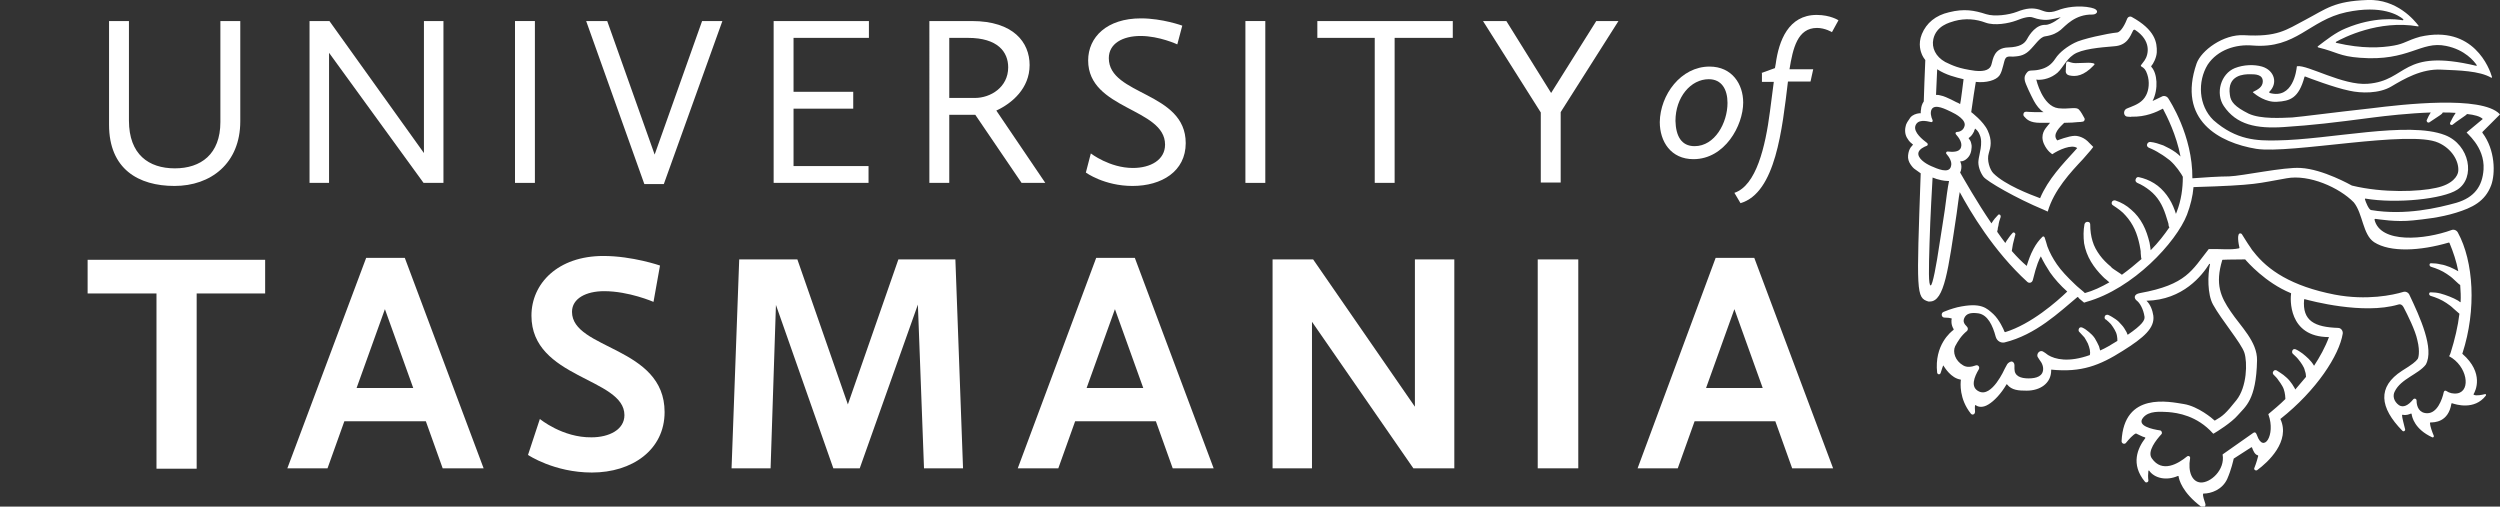 <?xml version="1.0" encoding="utf-8"?>
<!-- Generator: Adobe Illustrator 25.0.0, SVG Export Plug-In . SVG Version: 6.00 Build 0)  -->
<svg version="1.1" id="Layer_1" xmlns="http://www.w3.org/2000/svg" xmlns:xlink="http://www.w3.org/1999/xlink" x="0px" y="0px"
	 viewBox="0 0 653.4 132.4" style="enable-background:new 0 0 653.4 132.4;" xml:space="preserve">
<rect x="0" y="0" width="653.4" height="132.4" fill="#333333" stroke="none"/>
<style type="text/css">
	.st0{fill:#FFFFFF;}
	.st1{fill:#EE3124;}
</style>
<g>
	<g>
		<path class="st0" d="M28.5,5.5h5.2v26c0,8.9,5.2,12.5,12,12.5c6.8,0,11.9-3.7,11.9-12.1V5.5h5.2v26.2c0,11-7.7,16.9-17.2,16.9
			c-9.4,0-17.1-4.4-17.1-16V5.5z"/>
		<path class="st0" d="M80.9,5.5h5.2L110.8,40V5.5h5.1v42.3h-5.2L86,13.8v34h-5.1V5.5z"/>
		<path class="st0" d="M134.6,5.5h5.2v42.3h-5.2V5.5z"/>
		<path class="st0" d="M153.2,5.5h5.5l12.4,34.9l12.4-34.9h5.3l-15.3,42.6h-5.1L153.2,5.5z"/>
		<path class="st0" d="M202.2,5.5h24.9v4.4h-19.7V24H223v4.4h-15.6v15h19.6v4.4h-24.8V5.5z"/>
		<path class="st0" d="M242.9,5.5H254c10.9,0,15.1,5.6,15.1,11.5c0,6.1-4.6,10-8.7,11.9l12.8,18.9H267l-12.1-17.8h-6.8v17.8h-5.2
			V5.5z M254.8,25.6c4.1,0,8.7-2.8,8.7-8c0-4-2.7-7.7-10.5-7.7h-4.9v15.7H254.8z"/>
		<path class="st0" d="M285.1,40.1c0,0,4.9,3.8,11,3.8c4.6,0,8.4-2.1,8.4-6.1c0-9.6-20.1-9.1-20.1-22c0-6.1,4.9-11,13.8-11
			c5.6,0,10.8,1.9,10.8,1.9l-1.3,4.9c0,0-4.7-2.2-9.6-2.2c-4.7,0-8.3,2-8.3,5.8c0,9.8,20.1,8.7,20.1,22.2c0,7.4-6.3,11.2-13.9,11.2
			c-7.4,0-12.2-3.5-12.2-3.5L285.1,40.1z"/>
		<path class="st0" d="M325.5,5.5h5.2v42.3h-5.2V5.5z"/>
		<path class="st0" d="M359.3,9.9h-15V5.5h35.4v4.4h-15.2v37.9h-5.2V9.9z"/>
		<path class="st0" d="M402.7,29.4L387.6,5.5h6.1l11.7,18.8l11.8-18.8h5.8l-15.1,23.8v18.4h-5.2V29.4z"/>
	</g>
	<g>
		<path class="st0" d="M40.9,76.7h-18v-8.8h46.4v8.8H51.4v45.8H40.9V76.7z"/>
		<path class="st0" d="M95.7,67.4h10.1l20.6,55h-10.7l-4.4-12.3H90l-4.4,12.3H75.1L95.7,67.4z M93.2,101.4H108l-7.4-20.6L93.2,101.4
			z"/>
		<path class="st0" d="M141.1,109.5c0,0,5.9,4.9,13.5,4.8c4.6,0,8.6-2,8.6-5.8c0-9.8-24.3-9.5-24.3-26c0-8.4,6.9-15.6,18.8-15.6
			c7.6,0,14.8,2.5,14.8,2.5l-1.7,9.5c0,0-6.4-2.8-12.9-2.8c-4.7,0-8.4,1.9-8.4,5.4c0,9.9,24.2,9,24.2,26.2c0,9.9-8.5,15.8-19,15.8
			c-9.9,0-16.7-4.6-16.7-4.6L141.1,109.5z"/>
		<path class="st0" d="M193.2,67.8h15.2l13.2,37.9l13.2-37.9h14.9l2,54.6h-10.2l-1.6-42.8l-15.2,42.8h-6.9l-15-42.7l-1.4,42.7h-10.2
			L193.2,67.8z"/>
		<path class="st0" d="M286.5,67.4h10.1l20.6,55h-10.7l-4.4-12.3h-21.1l-4.4,12.3H266L286.5,67.4z M284,101.4h14.8l-7.4-20.6
			L284,101.4z"/>
		<path class="st0" d="M332.6,67.8h10.6l26.6,38.5V67.8h10.3v54.6h-10.7l-26.5-38.3v38.3h-10.3V67.8z"/>
		<path class="st0" d="M401.9,67.8h10.6v54.6h-10.6V67.8z"/>
		<path class="st0" d="M448.4,67.4h10.1l20.6,55h-10.7l-4.4-12.3h-21.1l-4.4,12.3h-10.5L448.4,67.4z M445.9,101.4h14.8l-7.4-20.6
			L445.9,101.4z"/>
	</g>
	<g>
		<path class="st0" d="M446.8,17.4c5.9,0,8.8,4.6,8.8,9.4c0,6-4.8,14.8-13,14.8c-5.9,0-8.8-4.6-8.8-9.7
			C433.9,24.8,439.3,17.4,446.8,17.4z M442.9,38.2c5.3,0,8.6-6.1,8.6-11.3c0-3.5-1.5-6.2-4.9-6.2c-4.7,0-8.7,4.7-8.7,10.9
			C438,35.5,439.4,38.2,442.9,38.2z"/>
		<path class="st0" d="M460.3,19.1l3.6-1.3l0.2-1.1c0.8-6,3.3-12.8,10.7-12.8c3.6,0,5.7,1.4,5.7,1.4l-1.7,3.1c0,0-1.8-1.1-3.9-1.1
			c-5.1,0-6.3,5.3-7.2,10.8h6.2l-0.7,3.2h-5.9c-1.5,12.4-3.2,29.1-12.4,31.8l-1.6-2.7c5.7-1.9,8.1-12,9.3-21.3l1-7.7h-3.1V19.1z"/>
	</g>
</g>
<g>
	<g>
		<path class="st0" d="M545.8,16.4c-0.7,0-2.3,0.1-3.3,0.1c-0.6,0-1.1-0.1-1.9-0.4c-0.3-0.1-0.5,0.1-0.6,0.4l-0.1,2.2
			c0,0.5,0.4,0.9,0.9,1c1.7,0.4,3.8,0.2,6.5-2.7C547.9,16.5,546.4,16.4,545.8,16.4"/>
	</g>
	<g>
		<path class="st0" d="M653.3,30c0.1-0.1,0.1-0.2,0-0.2c-4.7-4.9-25.5-2.5-33.5-1.5c-10,1.1-18.2,2.2-20.7,2.4
			c-2.7,0.1-8.2,0.5-11.4-1c-3.6-1.8-4.7-3.1-4.9-4.9c-0.8-5.3,3.8-5.4,5.2-5.4c1.4,0,3.5,0,3.4,2c-0.1,1.4-1.3,2-2.5,2.6
			c-0.1,0-0.1,0.2,0,0.2c0.7,0.6,3.3,2.6,6.2,2.4c3.4-0.2,5.7-0.9,7.2-6.5c0-0.1,0.1-0.1,0.2-0.1c1,0.4,7.6,2.9,11.5,3.7
			c3.1,0.7,7.8,0.8,11-1.1c3.2-1.9,7.9-4.7,13.1-4.4c4.6,0.2,9.9,0.3,13,2.1c0.1,0.1,0.2,0,0.2-0.2c-0.6-2.1-4.8-13.7-18.8-10.5l0,0
			c-3.5,1-4,1.8-6.8,2.3c-3.3,0.6-8.3,0.9-15.1-0.7c-0.1,0-0.2-0.2,0-0.3c1.8-1,11.1-5.8,21.4-4c0.1,0,0.2-0.1,0.1-0.2
			c-1-1.3-5.6-7-13.3-6.7c-8.8,0.3-10.8,2.3-16.3,5.2c-5.1,2.7-7.3,4.5-16,4c-5.4-0.3-11.2,4-12.4,7.4c-5.1,14.8,5.9,20.7,15.6,22.3
			c9,1.4,40.2-5,47.6-1.6c3.4,1.5,5.4,4.7,5.2,7.4c-0.1,1.3-1.5,3.5-5.8,4.4c-4.4,1-13.8,1.4-22-0.6c0,0,0,0,0,0
			c-0.2-0.1-7.6-4.3-13.4-4.6c-4.3-0.3-15.3,2.1-18.7,2.2c-2.4,0-7.1,0.3-9.6,0.5c0.1-11.2-6-20.4-6.3-20.9
			c-0.4-0.6-1.2-0.8-1.8-0.4c0,0-0.8,0.4-2.3,1.1c1.6-3.2,1.2-7.3-0.3-8.9c-0.1-0.1-0.1-0.2,0-0.3c0.4-0.4,1.3-2,1.4-3.5
			c0.1-2.6-0.4-5.9-6.6-9.3c-0.4-0.2-0.9,0-1.1,0.4c-0.5,1.3-1.6,3.6-2.7,3.7c-2.3,0.2-9.3,1.7-11.1,2.7c-1.8,0.9-3.9,2.4-5,4.1
			c-1.1,1.7-2.4,2.5-4.2,2.9c-1.8,0.4-2.5,0-3.1,0.6c-0.5,0.6-0.9,1.1-0.7,2.2c0.1,0.8,1.6,3.9,2.4,5.4c0.6,1.1,1.5,2.3,2.5,2.9
			l-2.4,0c-0.7,0-2.1-0.1-2.1-0.1c-0.3,0-0.6,0.1-0.7,0.4c-0.1,0.3-0.1,0.6,0.1,0.8c0.7,0.8,1.5,1.7,4.3,1.7c0.1,0,0.2,0,0.3,0
			l2.2,0c-0.3,0.4-0.7,0.8-0.9,1.1c-0.2,0.3-1.8,1.9-0.7,4.4c0.9,2,2.2,2.7,2.2,2.7c1.6-1.1,5.1-2.7,6.5-1.6
			c-0.3,0.3-0.5,0.6-0.8,0.9c-2.9,3.2-6.8,7.2-8.9,12.2c-2.7-1-9.2-3.5-12.2-6.5c-0.9-0.9-1.8-3.4-1.2-5.3c0.5-1.6,0.9-3.3-0.3-5.9
			c-1.1-2.4-4.3-4.8-4.3-4.8c0.4-2.9,1-6.8,1.2-7.9c2.7,0.3,5.3-0.4,6.2-1.7c0.9-1.3,1.1-3.9,1.6-4.5c0.4-0.6,1.4-0.4,1.9-0.4
			c1.2-0.1,2.7-0.1,4.2-1.5c1.6-1.5,2.8-3.6,4.2-3.8c2-0.3,3.1-0.9,4.1-1.7c1.2-1,3.7-4.1,8.3-4c1.3,0,2-1.3-0.4-1.8
			c-3.2-0.7-6.8-0.1-8.7,0.7c-2.6,1-3.7,0.1-4.8-0.2c-1.7-0.5-3.4-0.4-5.9,0.6c-2.1,0.8-5.8,1.3-8,0.6c-3.1-1-5.7-1.5-9.7-0.5
			c-3.5,0.8-5.9,2.8-7.1,5.7c-1.1,2.7-0.2,4.8,0,5.3c0.2,0.5,0.7,1.3,0.9,1.5c-0.1,2.3-0.4,9.9-0.4,10.8c-0.5,0.7-0.7,1.6-0.7,2
			c-0.1,0.4-0.1,0.7-0.1,1.1c-0.1,0-0.3,0-0.4,0c-0.8,0.1-1.7,0.4-2.3,1.1l-0.2,0.3l-0.2,0.3c-0.1,0.2-0.3,0.4-0.4,0.6l-0.3,0.6
			c-0.1,0.2-0.1,0.5-0.2,0.8c-0.1,0.5-0.1,1.1,0,1.6c0.1,0.5,0.3,1,0.6,1.4c0.4,0.7,0.9,1.1,1.4,1.5c-0.2,0.2-0.4,0.5-0.6,0.7
			c-0.4,0.6-0.6,1.2-0.7,2.1c-0.1,0.9,0.2,1.7,0.6,2.3c0.4,0.6,0.8,1.1,1.3,1.4c0.4,0.3,1,0.7,1.4,1c-1.1,31.3-1.2,32.5,2,33.5
			c0.1,0,0.3,0,0.4,0c3.8,0,4.8-8.4,7-23c0.3-2.1,0.5-4,0.8-5.6c2.7,5,8.8,15.4,17.7,23.5c0.5,0.4,1.2,0.2,1.4-0.5
			c1-4.1,1.7-5.5,2.1-6.2c0.6,1.3,1.6,3,2.4,4.2c1.2,1.7,2.7,3.4,4.5,5c0,0,0,0,0,0c-2.7,2.6-9.4,8.5-16.2,10.6
			c-0.1,0-0.1,0-0.2-0.1c-0.2-0.6-1.4-3.2-2.9-4.6c-1.7-1.5-3.1-3.2-9.4-1.8c0,0-1.7,0.4-3.6,1.2c-0.8,0.3-0.6,1.5,0.2,1.5
			c0.8,0,1.5,0.1,1.8,0.2c0.1,0,0.1,0.1,0.1,0.1c-0.1,0.4-0.2,1.6,0.5,2.7c0,0.1,0,0.1,0,0.2c-0.7,0.5-5.1,4-4.3,11.2
			c0.1,0.5,0.7,0.6,0.9,0.1c0.3-1,0.7-2.1,0.7-2c0.4,0.6,2,3.3,4.5,3.7c0.1,0,0.1,0.1,0.1,0.1c-0.1,0.8-0.5,4.9,2.6,8.8
			c0.4,0.5,1.1,0.2,1.1-0.5c0-0.6-0.1-1.1,0-1.6c0-0.1,0.1-0.2,0.2-0.1c0.5,0.4,1.7,0.8,3.3-0.2c1.5-0.9,3.3-2.8,4.7-5.2
			c0-0.1,0.2-0.1,0.2,0c1.2,1.5,3,1.6,5.1,1.6c3.5,0,6.4-1.9,6.4-5.3c0-0.1,0-0.2,0-0.2c7.9,0.8,12.7-1.1,18.7-4.9
			c5.6-3.5,8.4-6,8-9.2c-0.2-1.4-0.8-3-1.8-3.9c9.6-0.2,14.6-6.7,16.4-9.6c0.1-0.1,0.3,0,0.2,0.1c-0.6,2.7-0.7,7.8,0.8,10.5
			c2.2,4,7.4,10.1,8.2,12.6c0.8,2.5,0.7,8.9-2.1,12.4c-2.8,3.5-3.5,4.1-5.6,5.3c0,0-0.1,0-0.1,0c-0.5-0.5-4.3-3.7-8-4.3
			c-3.8-0.6-15.7-3.3-16.3,9.7c0,0.6,0.7,0.9,1.1,0.5c0.8-1,1.9-2.2,2.6-2.5c0,0,0.1,0,0.1,0c0.3,0.1,1.7,0.9,2.3,1
			c0.1,0,0.1,0.1,0.1,0.2c-2,2.6-3.9,6.8-0.1,11.4c0.3,0.4,1,0.1,0.9-0.4c-0.1-0.7-0.1-1.6,0-2.4c0-0.1,0.2-0.2,0.2-0.1
			c1.4,2,4.5,2.7,7.5,1.4c0.1,0,0.2,0,0.2,0.1c0.1,0.8,0.9,4.2,6,8c0.5,0.4,1.2-0.2,1-0.8c-0.3-1-0.7-2-0.6-2.6
			c0-0.1,0.1-0.1,0.1-0.1c2,0,4.9-1,6.2-3.8c1.1-2.5,1.6-4.9,1.7-5.3c0,0,0-0.1,0.1-0.1l4.5-2.9c0.1,0,0.2,0,0.2,0.1
			c0.3,0.8,0.7,1.8,1.5,2c0.1,0,0.1,0.1,0.1,0.2c-0.1,0.4-0.5,1.9-1,3.1c-0.2,0.4,0.3,0.8,0.7,0.6c2.9-2.1,8.8-7.6,6.1-13.4
			c9.5-7.5,15.4-16.7,16.3-22.3c0.1-0.8-0.5-1.5-1.2-1.5c-6.1-0.2-9.4-1.8-8.9-7.4c0-0.1,0.1-0.1,0.2-0.1c1.5,0.4,15.2,4.1,24.4,1.4
			c0.6-0.2,1.1,0.1,1.4,0.7c1,1.9,3.1,6.1,3.6,8.6c0.8,3.2,0.2,4.8,0.1,4.9c0,0,0,0,0,0c-0.5,0.7-1.5,1.5-4.1,3.1
			c-6.5,4.2-5.9,9.6,0.1,15.7c0.3,0.3,0.8,0,0.7-0.4c-0.3-1.3-0.8-3-0.8-3.7c0-0.1,0.1-0.1,0.2-0.1c0.9,0.2,1.6-0.1,2.1-0.3
			c0.1,0,0.2,0,0.2,0.1c0.1,0.8,0.8,4,5.4,6.1c0.2,0.1,0.5-0.1,0.4-0.4c-0.4-0.9-1-2.6-1-3.3c0-0.1,0.1-0.2,0.1-0.2
			c1,0,4.7,0,5.5-4.9c0-0.1,0.1-0.1,0.2-0.1c0.9,0.3,5.8,1.9,8.8-2c0.1-0.2,0-0.5-0.2-0.4c-0.8,0.2-2.2,0.5-2.9,0.2
			c-0.1,0-0.1-0.1-0.1-0.2c0.5-0.8,2.8-5.5-2.9-10.5c0,0-0.1-0.1,0-0.2c3.7-11.4,2.9-24-1.2-31.5c-0.3-0.6-1-0.9-1.6-0.7
			c-7.1,2.6-18.7,3.6-20.2-2.7c0-0.1,0.1-0.2,0.2-0.2c1,0.1,5.3,0.9,9.9,0.4c2.8-0.3,7-0.7,11.2-2c4.2-1.3,7.6-2.9,9.2-7.2
			c1.1-3,1.1-9.2-2.3-13.7c0-0.1,0-0.1,0-0.2L653.3,30z M506.3,18.1c2.3,1.5,4.8,2.1,6.9,2.6c0,0-0.8,6.5-0.9,6.5
			c-0.3-0.2-0.7-0.4-1-0.5c-0.9-0.5-1.8-0.9-2.7-1.3c-0.5-0.2-1-0.4-1.6-0.5c-0.3-0.1-0.6-0.1-1-0.1L506.3,18.1z M505.3,10.2
			c0.8-3.5,4.2-4.3,5.5-4.7c2.9-0.8,5.7-0.5,8.1,0.4c2.4,0.9,6.1,0.2,8-0.5c2-0.8,3.5-1.2,4.5-0.8c1.4,0.5,2.5,0.6,3.3,0.6
			c1.5,0,3.7-0.7,3.9-0.7c0,0-2.4,2-4,2c-2.4-0.1-4.1,2.4-4.8,3.7c-0.7,1.3-2,2.1-4.9,2.2c-3.8,0.1-4,3.1-4.4,4.4
			c-0.3,1.3-1.6,2-4.3,1.7c-4.4-0.6-5.9-1.4-7.8-2.3C505.9,14.8,504.8,12.5,505.3,10.2 M500.6,32.9c0.6-1.8,2.8-1.3,4.1-1
			c0.3,0.1,0.5-0.2,0.4-0.5c-0.4-0.8-0.7-2.1-0.2-2.9c0.9-1.4,3.7,0.1,5,0.7c1.3,0.6,4.2,2.2,3.5,3.9c-0.3,1-1.3,1.4-2,1.4
			c-0.3,0-0.4,0.4-0.2,0.6c0.7,0.8,1.8,2.2,1.3,3.5c-0.5,1.3-2.4,1.1-3.5,1c-0.3,0-0.5,0.4-0.3,0.6c0.7,0.8,1.6,2.1,1.2,3.3
			c-0.5,2-3.6,0.6-5.2-0.1c-1.6-0.7-3.6-2.1-3.3-3.5c0.2-0.9,1.4-1.5,2.2-1.8c0.3-0.1,0.3-0.5,0.1-0.7
			C502.5,36.5,500.1,34.6,500.6,32.9 M504.6,74.6c-0.6,0-0.5-4.3-0.3-11c0.2-7.1,0.7-15.4,0.8-17.2c0.7,0.3,1.4,0.5,2.3,0.7
			c0.5,0.1,1.1,0.2,1.7,0.2c0.2,0,0.1,0,0.3,0c-0.4,1.9-0.7,4.5-1.1,7.5c-0.3,2.2-0.9,5.7-1.4,9C506.1,69.3,505.1,74.6,504.6,74.6
			 M537.6,69.1c-1.1-1.6-1.9-3.1-2.5-4.7c-0.2-0.6-0.4-1.5-0.7-2.3c-0.1-0.3-0.4-0.4-0.6-0.2c-0.9,0.9-1.6,1.8-2.3,3.1
			c0,0.1-0.1,0.1-0.1,0.2c-0.7,1.3-1.2,2.7-1.7,4.3c-1.2-1-2.6-2.4-3.9-3.9c0-0.2,0.1-0.4,0.1-0.6c0.1-0.4,0.1-0.8,0.2-1.2
			c0.2-0.8,0.4-1.6,0.6-2.4l0,0c0.1-0.2,0-0.4-0.1-0.5c-0.2-0.2-0.5-0.2-0.6,0c-0.6,0.6-1.1,1.4-1.6,2.1c-0.1,0.2-0.2,0.4-0.3,0.5
			c-0.7-0.9-1.4-1.9-2.1-2.9c0-0.2,0-0.3,0.1-0.5c0-0.4,0.1-0.7,0.2-1.1c0.1-0.8,0.3-1.5,0.6-2.3l0,0c0-0.2,0-0.3-0.1-0.5
			c-0.2-0.2-0.5-0.2-0.6,0c-0.6,0.6-1.1,1.2-1.6,2c0,0-0.1,0.1-0.1,0.2c-3.9-5.7-7.2-11.6-8.2-13.3c0.1-0.2,0.1-0.3,0.2-0.5
			c0.2-0.8,0.2-1.5-0.1-2.2c0-0.1-0.1-0.1-0.1-0.2c0.2,0,0.4-0.1,0.7-0.1c0.6-0.2,1.1-0.6,1.5-1.1c0.4-0.5,0.6-1.1,0.7-1.6
			c0.1-0.6,0.2-1.3,0-1.9c-0.1-0.6-0.4-1-0.7-1.4c0.6-0.4,1-0.9,1.3-1.5c0.1-0.2,0.2-0.3,0.2-0.5c0.1-0.1,0.1-0.3,0.2-0.5
			c0.5,0.4,0.9,0.8,1.2,1.6c1,2.1-0.2,5.4-0.3,6.7c-0.2,1.3,0.4,3.1,1.3,4.3c0.9,1.2,8.5,5.6,15.7,8.6l1.1,0.5
			c1.6-5.6,6-10.3,9.2-13.7c0.7-0.8,1.4-1.6,2-2.3l0.7-0.9l-1-1c-1.3-1.5-2.9-1.9-3.8-1.9c-1.6,0-4.6,1.2-4.6,1.2
			c-1.5-1.6,0.8-3.6,1.8-4.6c1.3,0,3-0.1,3.7-0.2c0.3,0,0.7,0,1.1-0.1c0.4,0,0.7-0.5,0.5-0.9c-0.4-0.7-0.9-1.7-1.4-2.2
			c-0.7-0.9-2.5-0.1-5.4-0.4c-4.2-0.5-5.8-7.5-5.8-7.5c1.1,0.2,3.2-0.1,4.9-1.3c1.8-1.1,2.6-3.7,4.8-5.2c2.1-1.5,7-1.9,10.6-2.2
			c3.4-0.2,4.2-2.5,5-4.1c0.1-0.2,0.3-0.3,0.5-0.2c4.3,2.8,3.6,6.4,2.5,8c-0.2,0.3-0.6,0.8-0.9,1.2c-0.1,0.1-0.1,0.3,0.1,0.4
			c0.7,0.4,1.1,0.8,1.5,2c0.7,2,0.4,4.2-0.3,5.5c-0.9,1.8-2.6,2.5-4.1,3.1c-0.2,0.1-0.6,0.2-1,0.4c-1,0.5-0.8,2.1,0.3,2.1
			c0,0,0,0,0,0c0.6,0,0.8,0.1,1,0v0c3.7,0.1,6.5-1.2,8.2-2.1c1.1,2.1,3.5,6.8,4.6,12.5c-0.4-0.4-0.9-0.8-1.3-1.1
			c-1-0.7-2.1-1.3-3.2-1.8c-1.1-0.4-2.3-0.8-3.4-0.9c-0.3,0-0.6,0.1-0.8,0.5c-0.2,0.4,0,0.8,0.4,1l0,0c1,0.4,2,0.9,2.9,1.5
			c0.9,0.5,1.8,1.2,2.6,1.8c0.8,0.7,1.5,1.5,2.1,2.3c0.3,0.4,0.6,0.9,0.9,1.3l0.4,0.7c0,0,0,0,0,0.1c0,2.9-0.4,6-1.6,9.1
			c-0.1,0.2-0.1,0.3-0.2,0.5c-0.1-0.3-0.2-0.6-0.3-0.9c-0.5-1.4-1.2-2.8-2.1-4c-0.9-1.2-2-2.3-3.3-3.1c-1.3-0.8-2.6-1.3-4-1.6
			c-0.3-0.1-0.7,0.1-0.8,0.5c-0.2,0.4,0,0.8,0.4,1l0,0c1.2,0.5,2.3,1.2,3.3,2c1,0.8,1.8,1.7,2.5,2.8c0.7,1.1,1.2,2.3,1.6,3.5
			c0.2,0.6,0.4,1.3,0.6,1.9c0.1,0.3,0.2,0.6,0.2,1c0,0.1,0.1,0.3,0.2,0.4c-1.3,1.9-2.9,4-4.9,6c0-0.3-0.1-0.5-0.1-0.8
			c-0.1-0.4-0.1-0.8-0.2-1.2c-0.4-1.6-0.9-3.2-1.7-4.7c-0.8-1.5-1.8-2.8-3.1-3.9c-1.2-1.1-2.6-1.9-4.1-2.4c-0.3-0.1-0.7,0-0.9,0.3
			c-0.2,0.4-0.1,0.8,0.3,1l0,0c1.2,0.8,2.4,1.6,3.3,2.7c0.9,1,1.7,2.2,2.3,3.5c0.6,1.3,1,2.7,1.3,4.1c0.1,0.4,0.1,0.7,0.2,1.1
			c0.1,0.4,0.1,0.7,0.1,1.1c0,0.4,0.1,0.7,0.1,1.1c0,0.1,0.1,0.3,0.1,0.4c-1.6,1.4-3.3,2.8-5.1,4.1c-0.1,0-0.2-0.1-0.3-0.2
			c-0.3-0.2-0.6-0.4-0.9-0.6c-0.3-0.2-0.6-0.4-0.9-0.6c-0.3-0.2-0.6-0.4-0.8-0.7c-1.1-0.9-2.1-1.9-2.9-3c-0.8-1.1-1.5-2.3-1.9-3.7
			c-0.4-1.3-0.6-2.8-0.6-4.3v0c0-0.4-0.2-0.7-0.6-0.7c-0.4-0.1-0.8,0.2-0.9,0.6c-0.3,1.6-0.3,3.3-0.1,5c0.3,1.7,0.9,3.3,1.8,4.8
			c0.9,1.5,1.9,2.7,3.1,3.9c0.3,0.3,0.6,0.6,0.9,0.8c0.3,0.2,0.5,0.5,0.8,0.7c-2.1,1.2-4.2,2.2-6.4,2.8l-0.3-0.3
			c-0.8-0.7-1.6-1.3-2.3-2C540.3,72.4,538.7,70.7,537.6,69.1 M608.7,88.1c-1,2.7-2.4,5.2-3.9,7.5c0,0,0,0,0,0
			c-0.4-0.7-0.9-1.3-1.4-1.8c-0.5-0.5-1.1-1-1.6-1.4c-0.6-0.4-1.1-0.8-1.8-1.1c-0.3-0.1-0.6-0.1-0.8,0.2c-0.2,0.3-0.2,0.8,0.1,1l0,0
			c0.4,0.4,0.9,0.8,1.3,1.3c0.4,0.5,0.8,1,1.1,1.5c0.3,0.5,0.6,1,0.7,1.6c0.2,0.5,0.3,1.1,0.3,1.6c-0.9,1.1-1.9,2.2-2.8,3.3
			c-0.1-0.1-0.1-0.3-0.2-0.4c-0.4-0.7-0.8-1.3-1.3-1.9c-0.5-0.6-1-1-1.6-1.5c-0.6-0.4-1.1-0.8-1.8-1.2c-0.3-0.1-0.6-0.1-0.8,0.2
			c-0.3,0.3-0.2,0.8,0.1,1l0,0c0.4,0.4,0.9,0.9,1.2,1.4c0.4,0.5,0.7,1,1,1.5c0.3,0.5,0.5,1.1,0.6,1.6c0.1,0.5,0.2,1.1,0.2,1.6v0
			c0,0.1,0,0.1,0,0.2c-1.5,1.5-3.1,2.8-4.4,3.9c0,0-0.1,0.1,0,0.2c1.9,5.3-1.3,10.2-3,5.4c-0.4-1.1-0.7-0.9-1.5-0.3
			c-0.7,0.5-6.7,4.7-7.4,5.2c0,0-0.1,0.1-0.1,0.1c0.7,4-3.2,7.5-5.8,7.3c-2.2-0.2-3.3-2.8-2.7-6.3c0.1-0.5-0.4-0.8-0.8-0.5
			c-2.3,1.9-6.5,4.4-9.2,0.5c-1.3-1.8,1.2-4.9,2.5-6.3c0.3-0.3,0.1-0.9-0.3-1c-2.1-0.3-6.2-1.2-4.5-3.3c1.5-1.9,4.5-1.6,6.6-1.5
			c2.4,0.2,7.5,0.9,11.7,5.6c0,0,0.1,0.1,0.2,0c0.7-0.4,4.6-2.8,6.3-4.8c1.9-2.2,4.8-3.9,5-14.3c0.1-4.9-4.3-8.9-6.9-12.8
			c-2.6-3.8-4.1-7.1-2.2-13.4c0-0.1,0.1-0.1,0.1-0.1c0.3,0,1.7-0.1,5.8-0.1c0,0,0.1,0,0.1,0c0.5,0.6,5.3,6.1,11.9,8.8
			c0.1,0,0.1,0.1,0.1,0.1C598.6,77.9,597.9,88.1,608.7,88.1 M620.5,63.3c4.2,2.7,12,2.3,19.5,0.1c0.1,0,0.1,0,0.2,0.1
			c1,2.4,1.8,4.8,2.3,7.4c-0.7-0.4-1.5-0.8-2.2-1.1c-0.8-0.3-1.6-0.6-2.4-0.7c-0.8-0.2-1.6-0.3-2.5-0.3c-0.2,0-0.4,0.1-0.4,0.3
			c-0.1,0.2,0.1,0.5,0.3,0.6l0,0c0.7,0.2,1.5,0.5,2.2,0.8c0.7,0.3,1.4,0.7,2,1.1c0.6,0.4,1.3,0.9,1.8,1.4c0.6,0.5,1.1,1.1,1.7,1.5
			l0,0c0.1,1.5,0.2,3,0.1,4.5c-0.2-0.1-0.4-0.2-0.6-0.4c-0.7-0.4-1.5-0.8-2.3-1.1c-0.8-0.3-1.6-0.6-2.4-0.8
			c-0.8-0.2-1.6-0.3-2.5-0.3c-0.2,0-0.4,0.1-0.4,0.3c-0.1,0.2,0.1,0.5,0.3,0.6l0,0c0.7,0.2,1.5,0.5,2.2,0.8c0.7,0.3,1.4,0.7,2,1.1
			c0.6,0.4,1.3,0.9,1.8,1.4c0.6,0.5,1.1,1,1.6,1.4c-0.4,3.3-1.2,6.7-2.3,10.2c0,0,0,0,0,0c-0.1,0.3-0.2,0.6-0.4,0.9
			c4.7,2.5,5.8,9,2.2,9.7c-1.1,0.2-2.2-0.1-2.9-0.6c-0.3-0.2-0.6-0.1-0.7,0.3c-0.4,1.9-1.7,5.5-4.3,5.5c-2.1,0-2.8-1.7-2.8-3.3
			c0-0.5-0.6-0.7-0.9-0.3c-1.3,1.6-2.6,2.2-3.7,1.5c-1.4-1-1.7-2.5-1.1-3.6c1.6-3.3,6.2-4.5,8.1-7c0,0,0,0,0,0
			c2.3-4.1-1.5-12.4-4.3-18.3c-0.3-0.6-1-0.9-1.6-0.7c-2.6,0.8-9.5,2.3-17.9,0.7c-11.3-2.2-17.5-6.4-21.2-11.2c0,0,0-0.1-0.1-0.1
			c-0.2-0.3-0.5-0.6-0.7-1c0,0,0,0,0,0c-1-1.4-1.6-2.5-2.2-3.4c-0.1-0.2-0.3-0.3-0.4-0.3c-1.1-0.2-0.5,2.9-0.3,3.7
			c0,0.1,0,0.1-0.1,0.2c-2.3,0.5-4.9,0.1-7.9,0.2c0,0-0.1,0-0.1,0.1c-4.3,5.4-5.7,9.2-17.9,11.4c-1.7,0.3-1.6,1.4-0.8,2
			c0.7,0.5,1.7,2.1,2,4.2c0.1,0.9-0.6,2.1-4.4,4.7c-0.1-0.2-0.2-0.4-0.3-0.7c-0.4-0.7-0.8-1.4-1.3-1.9c-0.5-0.6-1-1.1-1.6-1.5
			c-0.6-0.4-1.2-0.8-1.9-1.1c-0.3-0.1-0.6,0-0.8,0.2c-0.2,0.3-0.2,0.8,0.1,1l0.1,0c0.4,0.3,0.9,0.8,1.3,1.2c0.4,0.5,0.7,1,1,1.5
			c0.3,0.5,0.5,1,0.6,1.6c0.1,0.4,0.1,0.9,0.1,1.3c-1.6,1-3.1,1.9-4.5,2.5c-0.1-0.4-0.2-0.7-0.3-1.1c-0.3-0.7-0.7-1.4-1.1-2.1
			c-0.4-0.6-1-1.2-1.5-1.6c-0.6-0.5-1.1-0.9-1.8-1.2c-0.3-0.1-0.6-0.1-0.8,0.2c-0.2,0.3-0.2,0.8,0.1,1l0.1,0.1
			c0.4,0.4,0.8,0.9,1.2,1.3c0.3,0.5,0.6,1,0.9,1.6c0.2,0.5,0.4,1.1,0.5,1.6c0.1,0.5,0.1,1,0,1.4c-5.6,2-9.1,1.1-10.9,0c0,0,0,0,0,0
			c-0.6-0.5-1-0.7-1.3-0.9c-0.5-0.3-1-0.1-1.3,0.3c-0.3,0.4-0.3,1,0,1.3c0.2,0.3,0.5,0.8,0.8,1.2c0.3,0.5,0.5,1.1,0.5,1.7
			c0,1.9-1.7,2.5-3.8,2.5s-3.7-0.6-3.7-2.5v-1c0-0.5-0.4-1-0.9-0.9c-0.4,0.1-0.8,0.4-1,0.7l-0.6,1.1c0,0,0,0,0,0
			c-0.1,0.2-3.4,7.7-6.8,6c-2.3-1.1-1.2-3.8,0-5.8c0.3-0.6-0.2-1.2-0.8-1c-1.1,0.4-2.3,0.6-3.3,0c-2.1-1.2-2.8-3.5-2.1-5
			c0.7-1.3,1.6-2.8,3.1-4c0.3-0.3,0.3-0.8,0-1.1c-0.8-0.8-1.1-1.4-0.7-2.3c0.5-1.1,1.6-1.5,3.7-1.2c2.4,0.4,3.7,3.1,4.5,6.1
			c0.3,1.1,1.3,1.7,2.3,1.5l0,0c8.2-2,14.3-7.9,19.1-11.9c0.2,0.1,0.3,0.2,0.4,0.4l1.3,1.1l0.6-0.2c12.2-3.4,23.5-15.6,26.3-22.8
			c0.9-2.4,1.5-4.8,1.7-7.2c17-0.5,16.7-1,24.3-2.3c5.9-1.1,13.8,2.4,17.6,6.3C617.6,55.9,617.5,61.3,620.5,63.3 M649.1,44.3
			c-0.3,4.4-2.4,7.3-7.1,8.7c-4.7,1.3-13.3,3.4-22.3,1.9c-0.6-0.1-1.4-2.1-1.6-2.8c0-0.1,0-0.2,0.1-0.2c8.2,1.4,20.3,0.1,24-2.3
			c4.9-3.1,3.3-11.8-3.2-14.3c-9.6-3.7-30,1.2-43.9,1.4c-5.1,0.1-10.6,0-16.6-5.3c-3.9-3.8-4.2-10.1-1.5-14.5c0,0,0,0,0,0
			c2.6-3.9,7.4-5.4,11.8-5c11.4,0.9,14.7-6.6,24.4-8.7c9.4-2,13.7,0.8,14.9,1.8c0.1,0.1,0,0.3-0.1,0.3c-1.7-0.3-7.5-1-14.9,2.1
			c-2.7,1.1-5.2,3.1-7.3,4.7c-0.1,0.1-0.1,0.2,0.1,0.3c4.9,1.2,5.5,2.3,10.9,2.7c12.8,1,15.9-4.5,22.5-3.1c5,1,7.4,4.1,8,5
			c0.1,0.1,0,0.2-0.1,0.2c-19.8-4.7-17.8,3.9-28.4,4.7c-6.4,0.5-15.7-5-18.4-4.6c-0.1,0-0.1,0.1-0.1,0.1c-0.1,1-1,8.6-7.1,6.9
			c-0.1,0-0.1-0.2-0.1-0.3c2.3-2.2,1.4-5.6-1.9-6.6c-2.1-0.6-4.8-0.5-7.1,0.4c-3.7,1.5-5.1,6.6-2.9,9.9c3.3,4.9,8.5,6,15.8,5.5
			c7.6-0.5,12.6-1.1,23.3-2.5c3.1-0.4,9.2-1.1,15-1.3c-0.4,0.6-0.7,1.2-1,1.9c-0.1,0.1-0.1,0.3,0,0.5c0.1,0.2,0.4,0.3,0.6,0.2l0,0
			c0.6-0.4,1.2-0.8,1.8-1.2l0.9-0.6c0.3-0.2,0.6-0.4,0.8-0.7l0-0.1c1.2,0,2.3,0,3.4,0.1l-0.1,0.2c-0.5,0.7-0.9,1.5-1.3,2.3
			c-0.1,0.2-0.1,0.4,0,0.5c0.2,0.2,0.4,0.2,0.6,0.1l0,0c0.6-0.5,1.3-1,1.9-1.4l1-0.7c0.3-0.2,0.6-0.4,0.9-0.7
			c1.9,0.2,3.4,0.6,4.1,1.3l-4.2,3.5C644.2,34.5,649.5,38.2,649.1,44.3"/>
	</g>
</g>
</svg>
